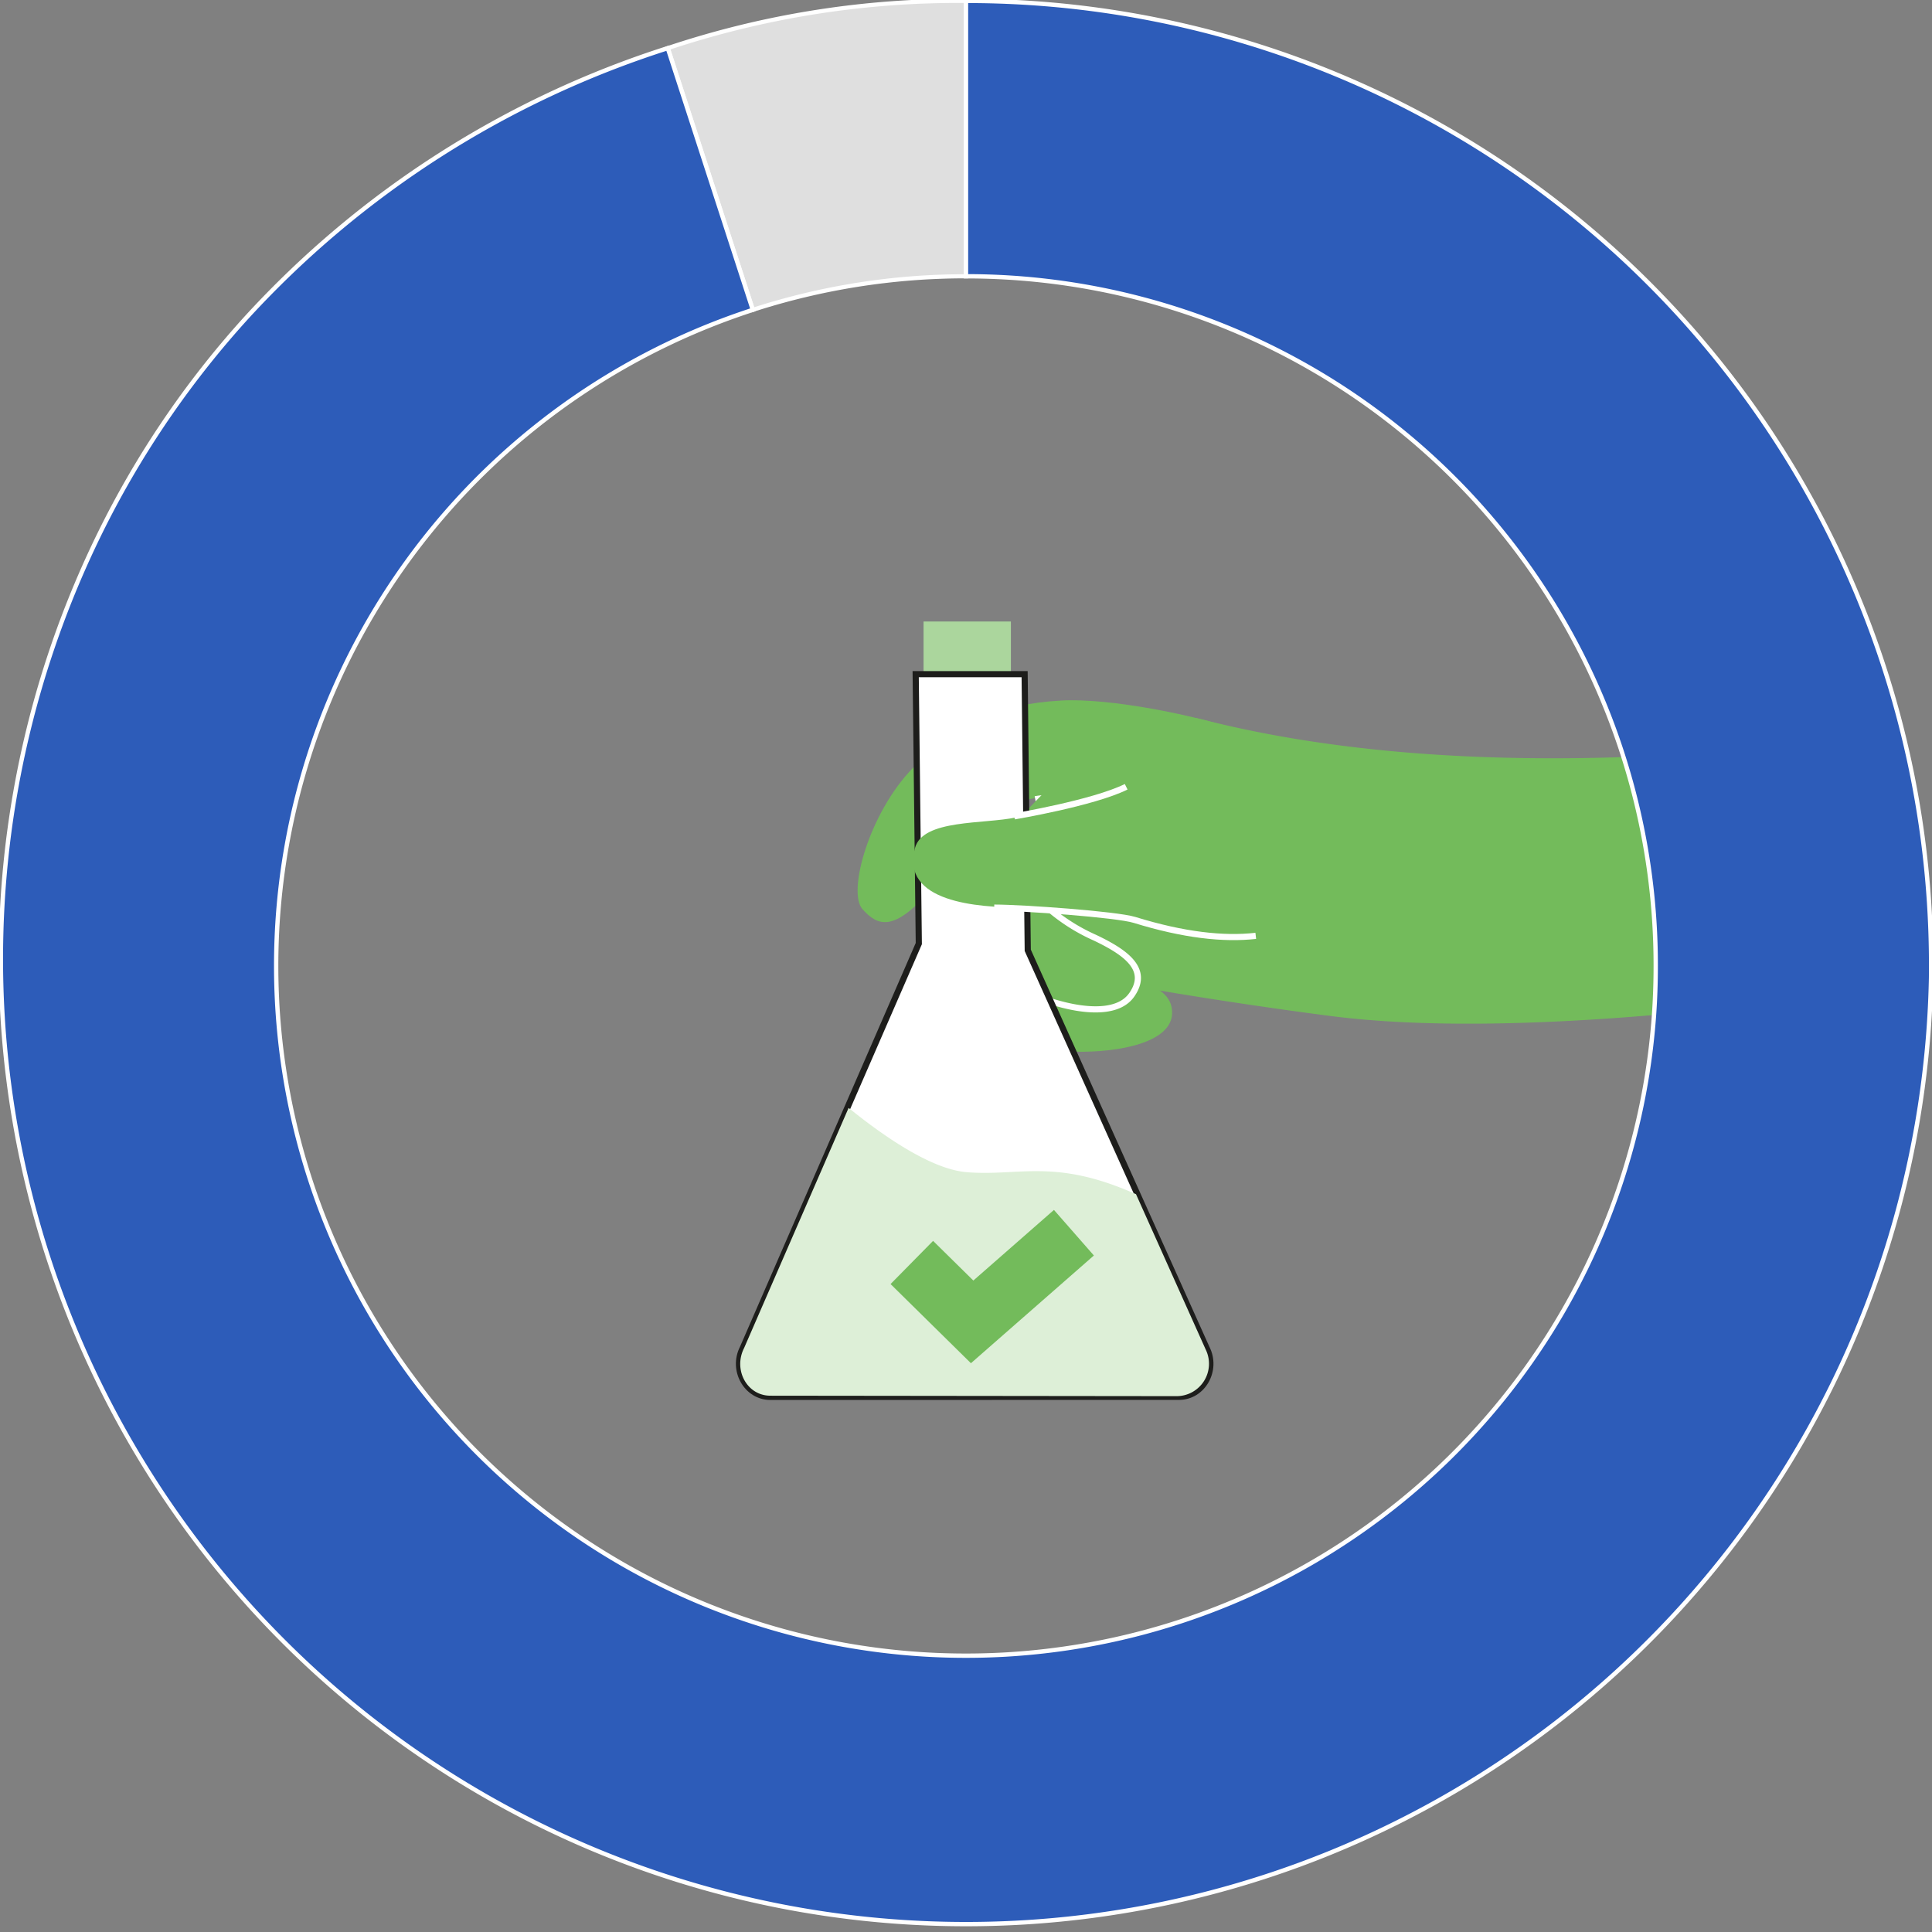 <svg id="Component_22_1" data-name="Component 22 – 1" xmlns="http://www.w3.org/2000/svg" xmlns:xlink="http://www.w3.org/1999/xlink" width="325" height="325" viewBox="0 0 325 325">
  <rect x="0" y="0" width="325" height="325" fill="#808080" stroke="none"/>
  <defs>
    <clipPath id="clip-path">
      <rect id="Rectangle_1235" data-name="Rectangle 1235" width="325" height="325" fill="none"/>
    </clipPath>
  </defs>
  <g id="Group_1108" data-name="Group 1108" clip-path="url(#clip-path)">
    <path id="Path_7392" data-name="Path 7392" d="M567.846,331.032c0,.785,0,1.569-.017,2.35-8.255,1.373-26.368,4.169-46.6,5.893-18.367,1.561-38.475,2.237-54.526.154-10.93-1.419-21.393-3.051-28.567-4.257-1.482-.25-2.825-.484-4-.693-2.984-.526-4.9-.906-5.346-1.035-5.392-1.594-11.31-3.927-11.715-8.522v0c-.008-.075-.013-.146-.017-.221a12.224,12.224,0,0,1,.5-3.172q.025-.119.063-.238a113.014,113.014,0,0,1,6.878-17.65l.05-.1c.125-.259.25-.513.371-.764.042-.083.083-.163.125-.246.831-1.669,1.657-3.226,2.45-4.57a17.43,17.43,0,0,1,3.355-4.5c4.2-3.285,10.308-4.783,13.927-4.007.288.067.572.138.856.209,24.319,6.127,50.048,6.9,70.469,6.227,21.418-.71,37-3.017,39.014-2.433a47.176,47.176,0,0,1,9.215,3.815,162.713,162.713,0,0,1,3.518,33.763" transform="translate(-242.998 -168.533)" fill="#73bb5b"/>
    <path id="Path_7393" data-name="Path 7393" d="M418.106,370.549s-1.964,1.393-1.734,2.644,4.062,2.407,6.56,3.313c4.157,1.508,7.507,2.589,7.615,6.072.161,5.173-9.09,6.848-16.29,6.676s-12.209-3.163-13.535-7.853S405.8,370.246,408.23,368c3.4-3.142,8.066-4.811,10.005-2.421s-.129,4.975-.129,4.975" transform="translate(-233.377 -212.342)" fill="#73bb5b"/>
    <path id="Path_7394" data-name="Path 7394" d="M412.4,288.073c-9.736-3.441-24.636-6.244-32.533-5.779-10.793.636-17.671,3.9-24.957,11.405s-11.005,20.811-8.426,23.687,5.282,3.939,11.582-3.368,8.726-11.446,14.7-14.471,22.955.572,22.955.572c5.5.916,19.66,2.2,21.566-2.105,2.935-6.633-2.363-9.05-4.884-9.941" transform="translate(-201.401 -164.45)" fill="#73bb5b"/>
    <path id="Path_7395" data-name="Path 7395" d="M417.266,321.734c2.79-.51,7.551-.222,9.814-.1" transform="translate(-243.121 -187.289)" fill="none" stroke="#fff" stroke-miterlimit="10" stroke-width="1.034"/>
    <path id="Path_7396" data-name="Path 7396" d="M409.885,320.5s-10.467,10.58-9.719,11.509a30.707,30.707,0,0,0,8.7,5.8c5.076,2.429,9.192,5.265,6.148,9.607-3.845,5.484-17.842.365-23.687-3.846s-7.688-8.179-3.519-15.258,14.922-17.362,14.922-17.362c2.927-2.518,6.2-2.792,8.738.519s.768,6.621-1.582,9.031" transform="translate(-224.639 -180.053)" fill="#73bb5b"/>
    <path id="Path_7397" data-name="Path 7397" d="M409.843,366.867a31.656,31.656,0,0,0,7.479,4.645c5.076,2.429,9.192,5.266,6.148,9.607-3.845,5.484-17.564.563-23.409-3.648" transform="translate(-233.096 -213.756)" fill="none" stroke="#fff" stroke-miterlimit="10" stroke-width="1.034"/>
    <rect id="Rectangle_1234" data-name="Rectangle 1234" width="14.689" height="13.649" transform="translate(155.362 104.549)" fill="#abd69d"/>
    <path id="Path_7398" data-name="Path 7398" d="M298.5,385.1l29.612-68.039-.525-45.322,18.327,0,.525,46.449,30.082,66.9c1.9,3.709-.644,8.213-4.634,8.213l-68.75.012c-3.991,0-6.534-4.5-4.638-8.212" transform="translate(-173.551 -158.329)" fill="#fff"/>
    <path id="Path_7399" data-name="Path 7399" d="M298.5,385.1l29.612-68.039-.525-45.322,18.327,0,.525,46.449,30.082,66.9c1.9,3.709-.644,8.213-4.634,8.213l-68.75.012C299.15,393.315,296.607,388.811,298.5,385.1Z" transform="translate(-173.551 -158.329)" fill="none" stroke="#1d1d1b" stroke-miterlimit="10" stroke-width="1.034"/>
    <path id="Path_7400" data-name="Path 7400" d="M336.474,457.376c8.91.71,14.8-2.394,28.468,3.7l11.727,26.136a5.452,5.452,0,0,1-4.959,7.837l-68.273-.076c-3.953,0-6.289-4.372-4.411-8.046l17.57-40.37c6.12,4.954,14.021,10.349,19.879,10.816" transform="translate(-173.843 -260.189)" fill="#ddefd7"/>
    <path id="Path_7401" data-name="Path 7401" d="M425.694,337.28c-5.415.613-12.155-.131-20.4-2.682-3-.929-14.3-2.078-19.162-2.087-7.151-.013-20.253-.857-17.763-10.019,1.324-4.873,11.57-3.961,17.069-5.148,6.426-1.387,16.158-3.258,20.157-6.153s16.162-5,24.023,3.76,2.133,21.644-3.924,22.329" transform="translate(-214.45 -179.851)" fill="#73bb5b"/>
    <path id="Path_7402" data-name="Path 7402" d="M444.742,370.579c-5.415.613-12.155-.131-20.4-2.682-3-.929-18.725-2.06-23.591-2.069" transform="translate(-233.497 -213.15)" fill="none" stroke="#fff" stroke-miterlimit="10" stroke-width="1.034"/>
    <path id="Path_7403" data-name="Path 7403" d="M408.829,322.1s13.25-2.224,18.821-4.975" transform="translate(-238.205 -184.774)" fill="none" stroke="#fff" stroke-miterlimit="10" stroke-width="1.034"/>
    <path id="Path_7404" data-name="Path 7404" d="M319.323.363V46.689a116.009,116.009,0,0,0-35.863,5.647L269.154,8.309A154.322,154.322,0,0,1,319.323.363" transform="translate(-156.823 -0.212)" fill="#dfdfdf"/>
    <path id="Path_7405" data-name="Path 7405" d="M319.323.363V46.689a116.009,116.009,0,0,0-35.863,5.647L269.154,8.309A154.322,154.322,0,0,1,319.323.363Z" transform="translate(-156.823 -0.212)" fill="none" stroke="#fff" stroke-miterlimit="10" stroke-width="0.693"/>
    <path id="Path_7406" data-name="Path 7406" d="M325.061,162.711c0,.785,0,1.569-.017,2.35A162.361,162.361,0,1,1,18.327,87.288a157.135,157.135,0,0,1,23.392-33.7A163.344,163.344,0,0,1,112.543,8.309L126.85,52.335a116.038,116.038,0,1,0,151.6,118.619q.288-4.082.288-8.243A115.913,115.913,0,0,0,162.712,46.689V.363A162.183,162.183,0,0,1,325.061,162.711" transform="translate(-0.212 -0.212)" fill="#2d5cb9"/>
    <path id="Path_7407" data-name="Path 7407" d="M325.061,162.711c0,.785,0,1.569-.017,2.35A162.361,162.361,0,1,1,18.327,87.288a157.135,157.135,0,0,1,23.392-33.7A163.344,163.344,0,0,1,112.543,8.309L126.85,52.335a116.038,116.038,0,1,0,151.6,118.619q.288-4.082.288-8.243A115.913,115.913,0,0,0,162.712,46.689V.363A162.183,162.183,0,0,1,325.061,162.711Z" transform="translate(-0.212 -0.212)" fill="none" stroke="#fff" stroke-miterlimit="10" stroke-width="0.727"/>
    <path id="Path_7408" data-name="Path 7408" d="M367.529,501.87l10.146,9.994,17.121-15" transform="translate(-214.142 -289.498)" fill="none" stroke="#73bb5b" stroke-miterlimit="10" stroke-width="10.193"/>
  </g>
</svg>
